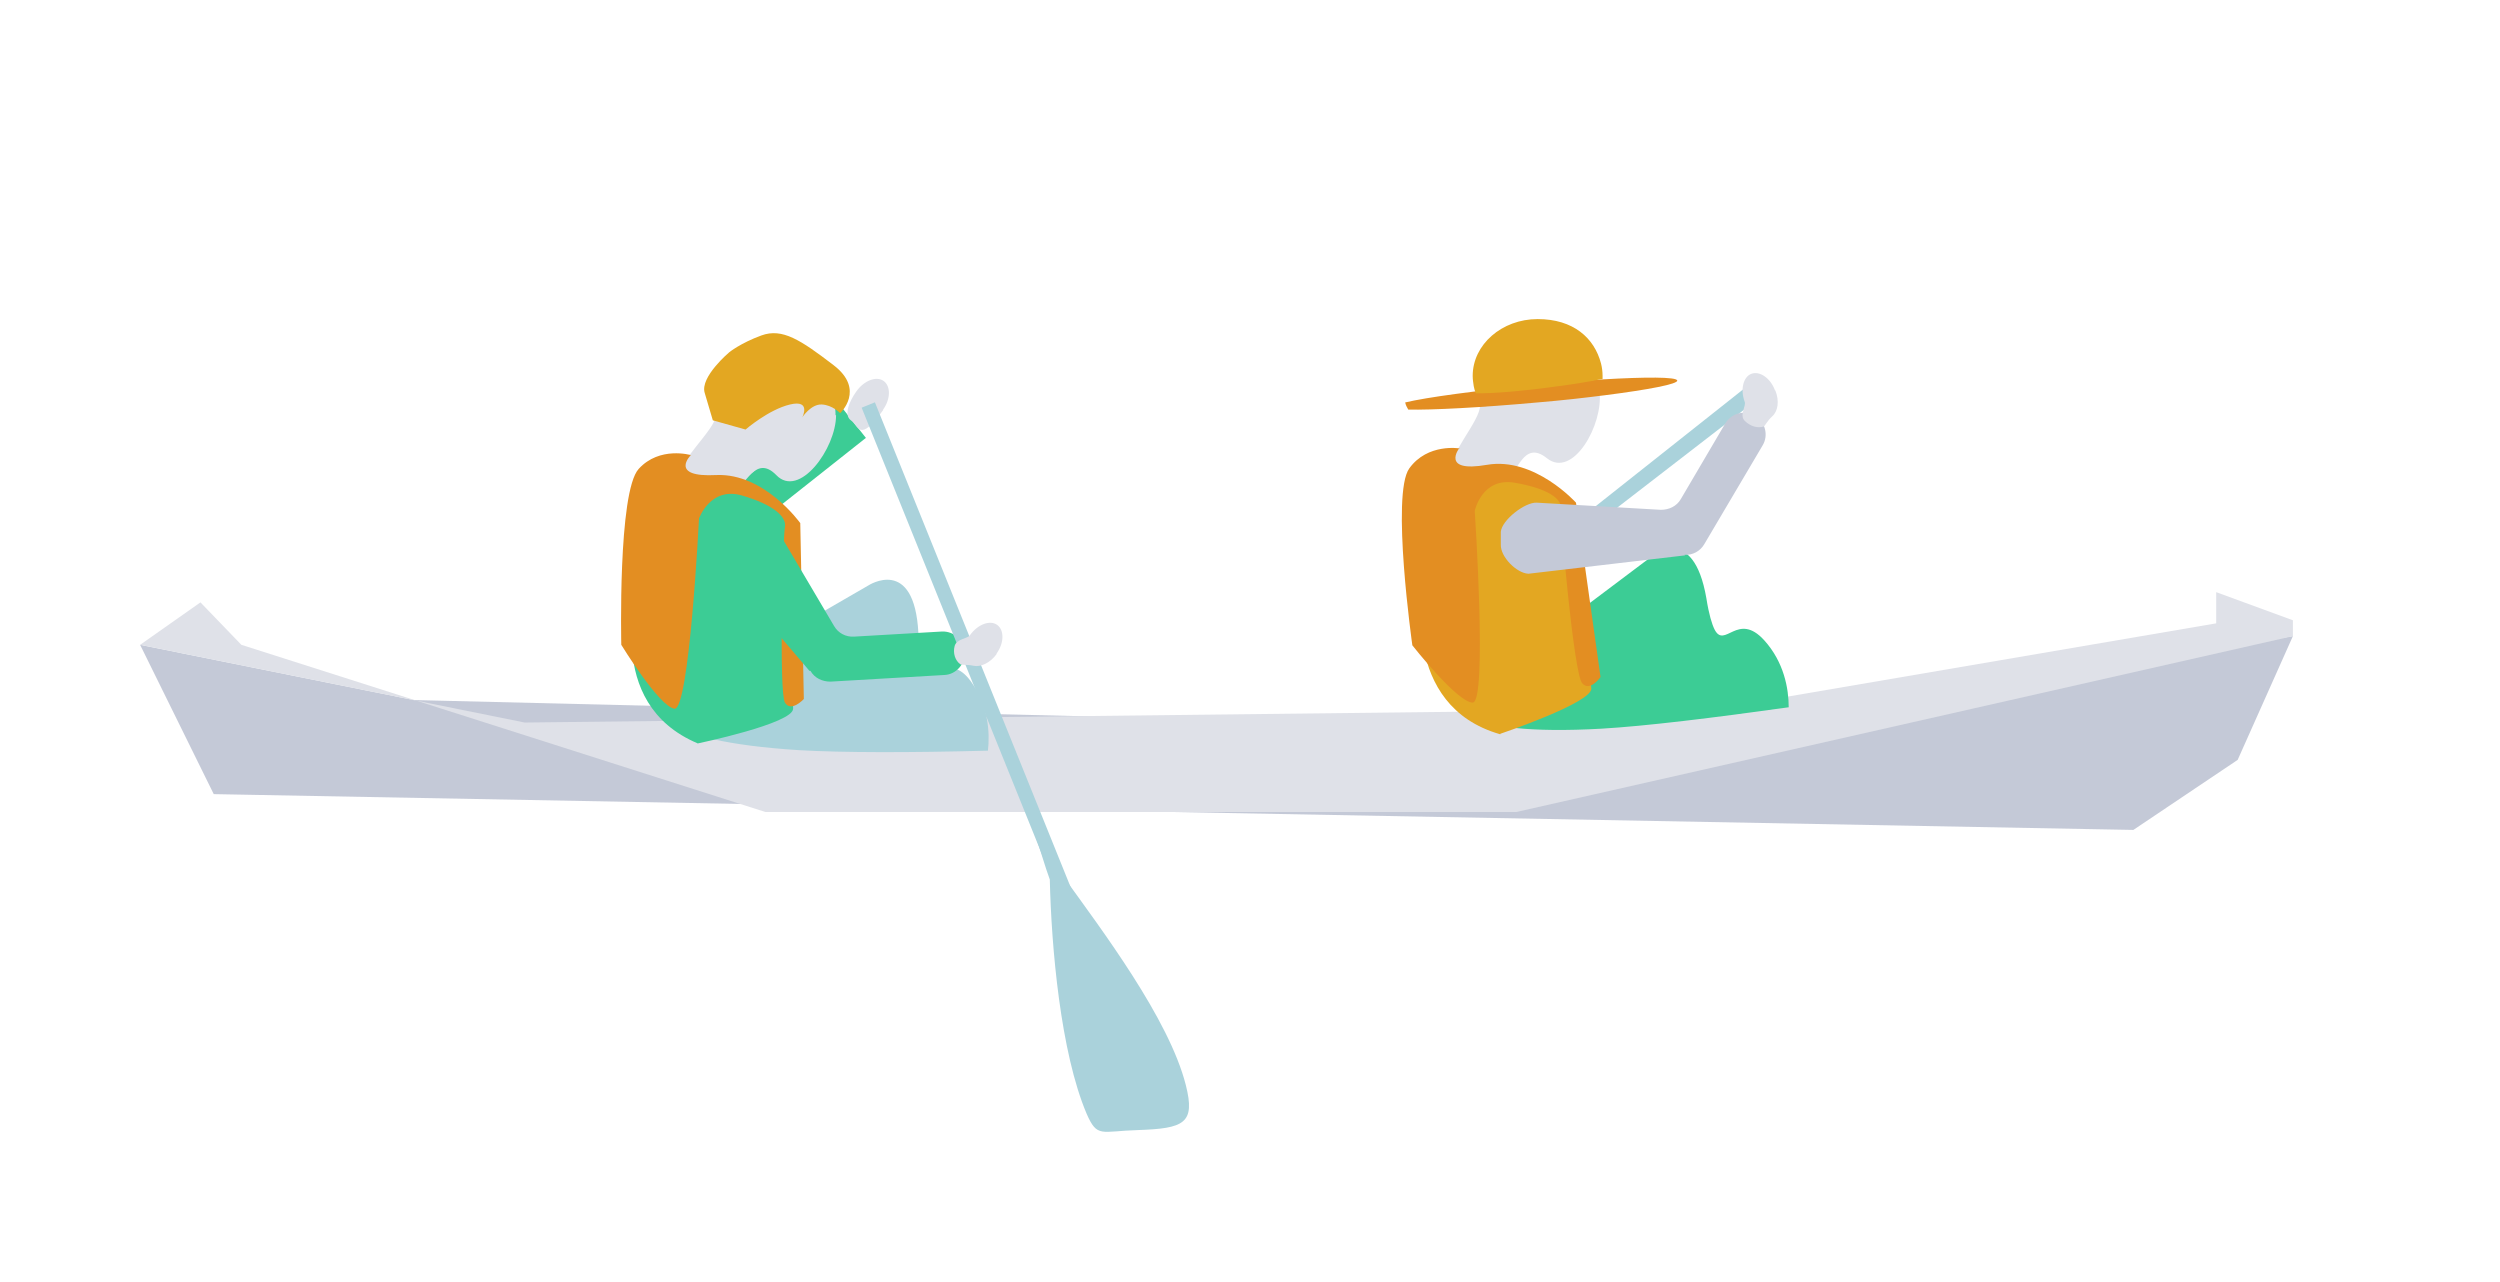 <?xml version="1.0" encoding="UTF-8"?><svg id="kayak" xmlns="http://www.w3.org/2000/svg" viewBox="0 0 488.9 250.7"><defs><style>.cls-1{fill:#e3a722;}.cls-2{fill:#c4c9d7;}.cls-3{fill:#dfe1e8;}.cls-4{fill:#e38e22;}.cls-5,.cls-6,.cls-7{fill:#aad2db;}.cls-8{fill:#3ccc95;}.cls-6{stroke:#3ccc95;}.cls-6,.cls-7{stroke-width:8.5px;}.cls-6,.cls-7,.cls-9{stroke-miterlimit:10;}.cls-7,.cls-9{stroke:#aad2db;}.cls-9{fill:none;stroke-width:2.8px;}</style></defs><polygon class="cls-2" points="27.4 126.1 41.8 155.3 417.2 162.3 437.6 148.6 448.4 124.4 332.7 143 80.9 136.9 27.4 126.1"/><polygon class="cls-3" points="39.2 117.8 27.4 126.1 102.6 141.3 335.7 138.6 433.4 121.9 433.4 115.8 448.4 121.3 448.4 124.4 296.5 158.8 149.7 158.8 47.2 126.1 39.2 117.8"/><g><path class="cls-5" d="m193.1,146.8c-15.1.4-28.3.4-36.9-.1-14.2-.9-21.7-3-25.4-5.2l10-8.9,4.1-3.7,24.9-14.4s9-5.9,9.8,9.3c.2,3.2.5,5.2.9,6.3,1.6,4.1,4.9-3,9.4,3.2,3.4,4.7,3.7,10,3.3,13.5Z"/><line class="cls-6" x1="166.7" y1="82.3" x2="143.7" y2="100.5"/><path class="cls-3" d="m163.5,81.2c0,6.5-7.2,16.4-11.7,11.7-4.2-4.3-6.2,2.9-7.7,2.1-1.6-.7-9.5-.8-10.6-2.1-1.7-2,6.5-8.9,6.5-11.7,0-6.5,5.3-11.7,11.7-11.7s11.7,5.3,11.7,11.7Z"/><path class="cls-3" d="m172.7,80.2c-4.7,6.6-4.8,3-6.3,2-1.4-1-.4-3.6,1.1-5.7s3.9-3,5.3-2,1.4,3.5-.1,5.6Z"/><path class="cls-8" d="m136.4,145.4s18.7-3.9,18.7-6.8v-36.7l-9.3-6.7h-15.6l-5.3,19.7s-7.3,22.6,11.6,30.5Z"/><path class="cls-4" d="m135.1,89s-6.1-1.8-10.2,2.7-3.4,34.4-3.4,34.4c0,0,7.4,12.1,10.4,12.5,2.9.4,4.8-37.2,4.8-37.2,0,0,2.2-6.3,8.4-4.5s8.8,4.2,8.4,6.2-1.2,32.3,0,34.3,3.7-.7,3.7-.7l-.7-34.4s-7-9.8-16.4-9.4c-9.4.5-5-3.9-5-3.9Z"/><path class="cls-8" d="m158.3,131.2l-20-23.5c-1.2-2-.3-6.4,1.7-7.6l2.1-1.3c2-1.2,7.4.6,8.6,2.6l12.4,21c.8,1.4,2.3,2.2,3.9,2.1l17.2-1c2.3-.1,4.4,1.7,4.5,4h0c.1,2.3-1.7,4.4-4,4.5l-22.3,1.3c-1.6,0-3.1-.7-3.9-2.1Z"/></g><path class="cls-1" d="m142.6,68.9s-5.7,4.8-4.8,7.9,1.6,5.4,1.6,5.4l6.4,1.8s4.5-3.9,8.7-4.9c4.2-1,2.4,2.5,2.4,2.5,0,0,1.7-2.6,3.8-2.5,2.1.1,3.6,1.7,3.6,1.7,0,0,5-4.6-1.3-9.4-6.4-4.9-10-7.3-14.1-5.8s-6.3,3.3-6.3,3.3Z"/><path class="cls-5" d="m222.4,221c9.2-.3,11.4-1.3,9.5-8.8-3.3-13-16.4-30.3-24.1-41-.1-.7-2.1-6-3.2-8.9-1.4.2-.9.6-2.1,1.2.9,2.5,1.9,6.1,2.8,8.5.3,13.2,2.1,33.8,7.2,45.8,2.1,4.8,2.8,3.4,10,3.2Z"/><line class="cls-9" x1="169.8" y1="79.2" x2="209" y2="176.3"/><path class="cls-3" d="m194.9,127.9c-1.2,1.7-3.1,2.6-4.5,2.3s-2.4-.1-2.6-.3c-1-.7-1.5-2.2-1.1-3.6s2.6-1.4,3-2.1c1.5-2.1,3.9-3,5.3-2s1.4,3.5-.1,5.6Z"/><g><g><path class="cls-8" d="m349.9,138.3c-15,2.1-28.1,3.7-36.7,4.2-14.2.8-21.9-.4-25.9-2.2l8.9-10,3.7-4.1,23-17.3s8.2-6.9,10.8,8.1c.5,3.2,1.1,5.1,1.6,6.1,2,3.9,4.5-3.6,9.7,2.1,3.9,4.3,4.8,9.5,4.8,13.1Z"/><path class="cls-5" d="m284.5,123.8l61-47.1c.4-.3.5-.8.2-1.3l-.4-.8c-.4-.7-1.2-1-1.7-.6l-60.6,48c-.4.3-.5,1.1,0,1.6h0c.4.5,1.1.7,1.6.3Z"/><line class="cls-7" x1="305.7" y1="106.2" x2="295.4" y2="98.1"/><path class="cls-3" d="m312.8,76.6c.8,6.4-5.2,17.1-10.3,13-4.7-3.8-5.8,3.6-7.4,3-1.6-.6-9.5.3-10.8-.9-1.9-1.8,5.4-9.6,5.1-12.4-.8-6.4,3.8-12.3,10.3-13s12.3,3.8,13,10.3Z"/><path class="cls-3" d="m311,106.2c-7.5,3.1-5.7,0-6.4-1.7s1.6-3.2,4-4.2c2.4-1,4.9-.4,5.5,1.2s-.7,3.7-3.1,4.7Z"/><path class="cls-1" d="m293.4,143.5s18.1-6.1,17.8-8.9c-.3-2.8-4.3-36.4-4.3-36.4l-10.1-5.5-15.5,1.8-3,20.2s-4.6,23.3,15.1,28.9Z"/><path class="cls-4" d="m285.5,87.7s-6.3-1.1-9.9,3.9c-3.6,5,.6,34.6.6,34.6,0,0,8.8,11.2,11.8,11.2,2.9,0,.4-37.5.4-37.5,0,0,1.4-6.6,7.8-5.5,6.4,1.1,9.3,3.1,9.1,5.2s2.5,32.2,4.1,34c1.5,1.8,3.6-1.2,3.6-1.2l-4.8-34.1s-8.1-9-17.4-7.4c-9.2,1.6-5.4-3.3-5.4-3.3Z"/><path class="cls-2" d="m329.6,108.6l-30.7,3.6c-2.3-.1-5.5-3.3-5.4-5.7v-2.5c.2-2.3,4.7-5.8,7-5.7l24.3,1.4c1.6,0,3.1-.7,3.9-2.1l8.7-14.8c1.2-2,3.8-2.7,5.8-1.5h0c2,1.2,2.7,3.8,1.5,5.8l-11.4,19.3c-.8,1.4-2.3,2.2-3.9,2.1Z"/><path class="cls-3" d="m347.2,76.4c.8,2,.5,4-.6,5s-1.4,1.9-1.7,2c-1.1.4-2.6,0-3.7-1.1s.3-2.9,0-3.7c-.9-2.4-.3-4.9,1.3-5.5,1.6-.6,3.7.8,4.6,3.2Z"/></g><path class="cls-4" d="m328,74.4c.2.7-5.6,1.8-14.2,2.9-3.9.5-8.3,1-13.1,1.4-11,1-20.7,1.5-25.3,1.4-.3-.5-.5-.9-.6-1.4,4.2-1,13.8-2.3,25.1-3.4,4.9-.5,9.4-.8,13.4-1.1,8.6-.5,14.5-.5,14.7.2Z"/><path class="cls-1" d="m313.4,73.5c0,.2,0,.4,0,.6-2.5.5-5.4,1-8.5,1.4-7.1,1-13.3,1.5-16.3,1.4-.2-.5-.3-.9-.4-1.4-.1-.7-.2-1.3-.2-2,0-6.1,5.7-11.1,12.7-11.1s11.1,3.7,12.4,8.7c.2.8.3,1.6.3,2.4Z"/></g></svg>